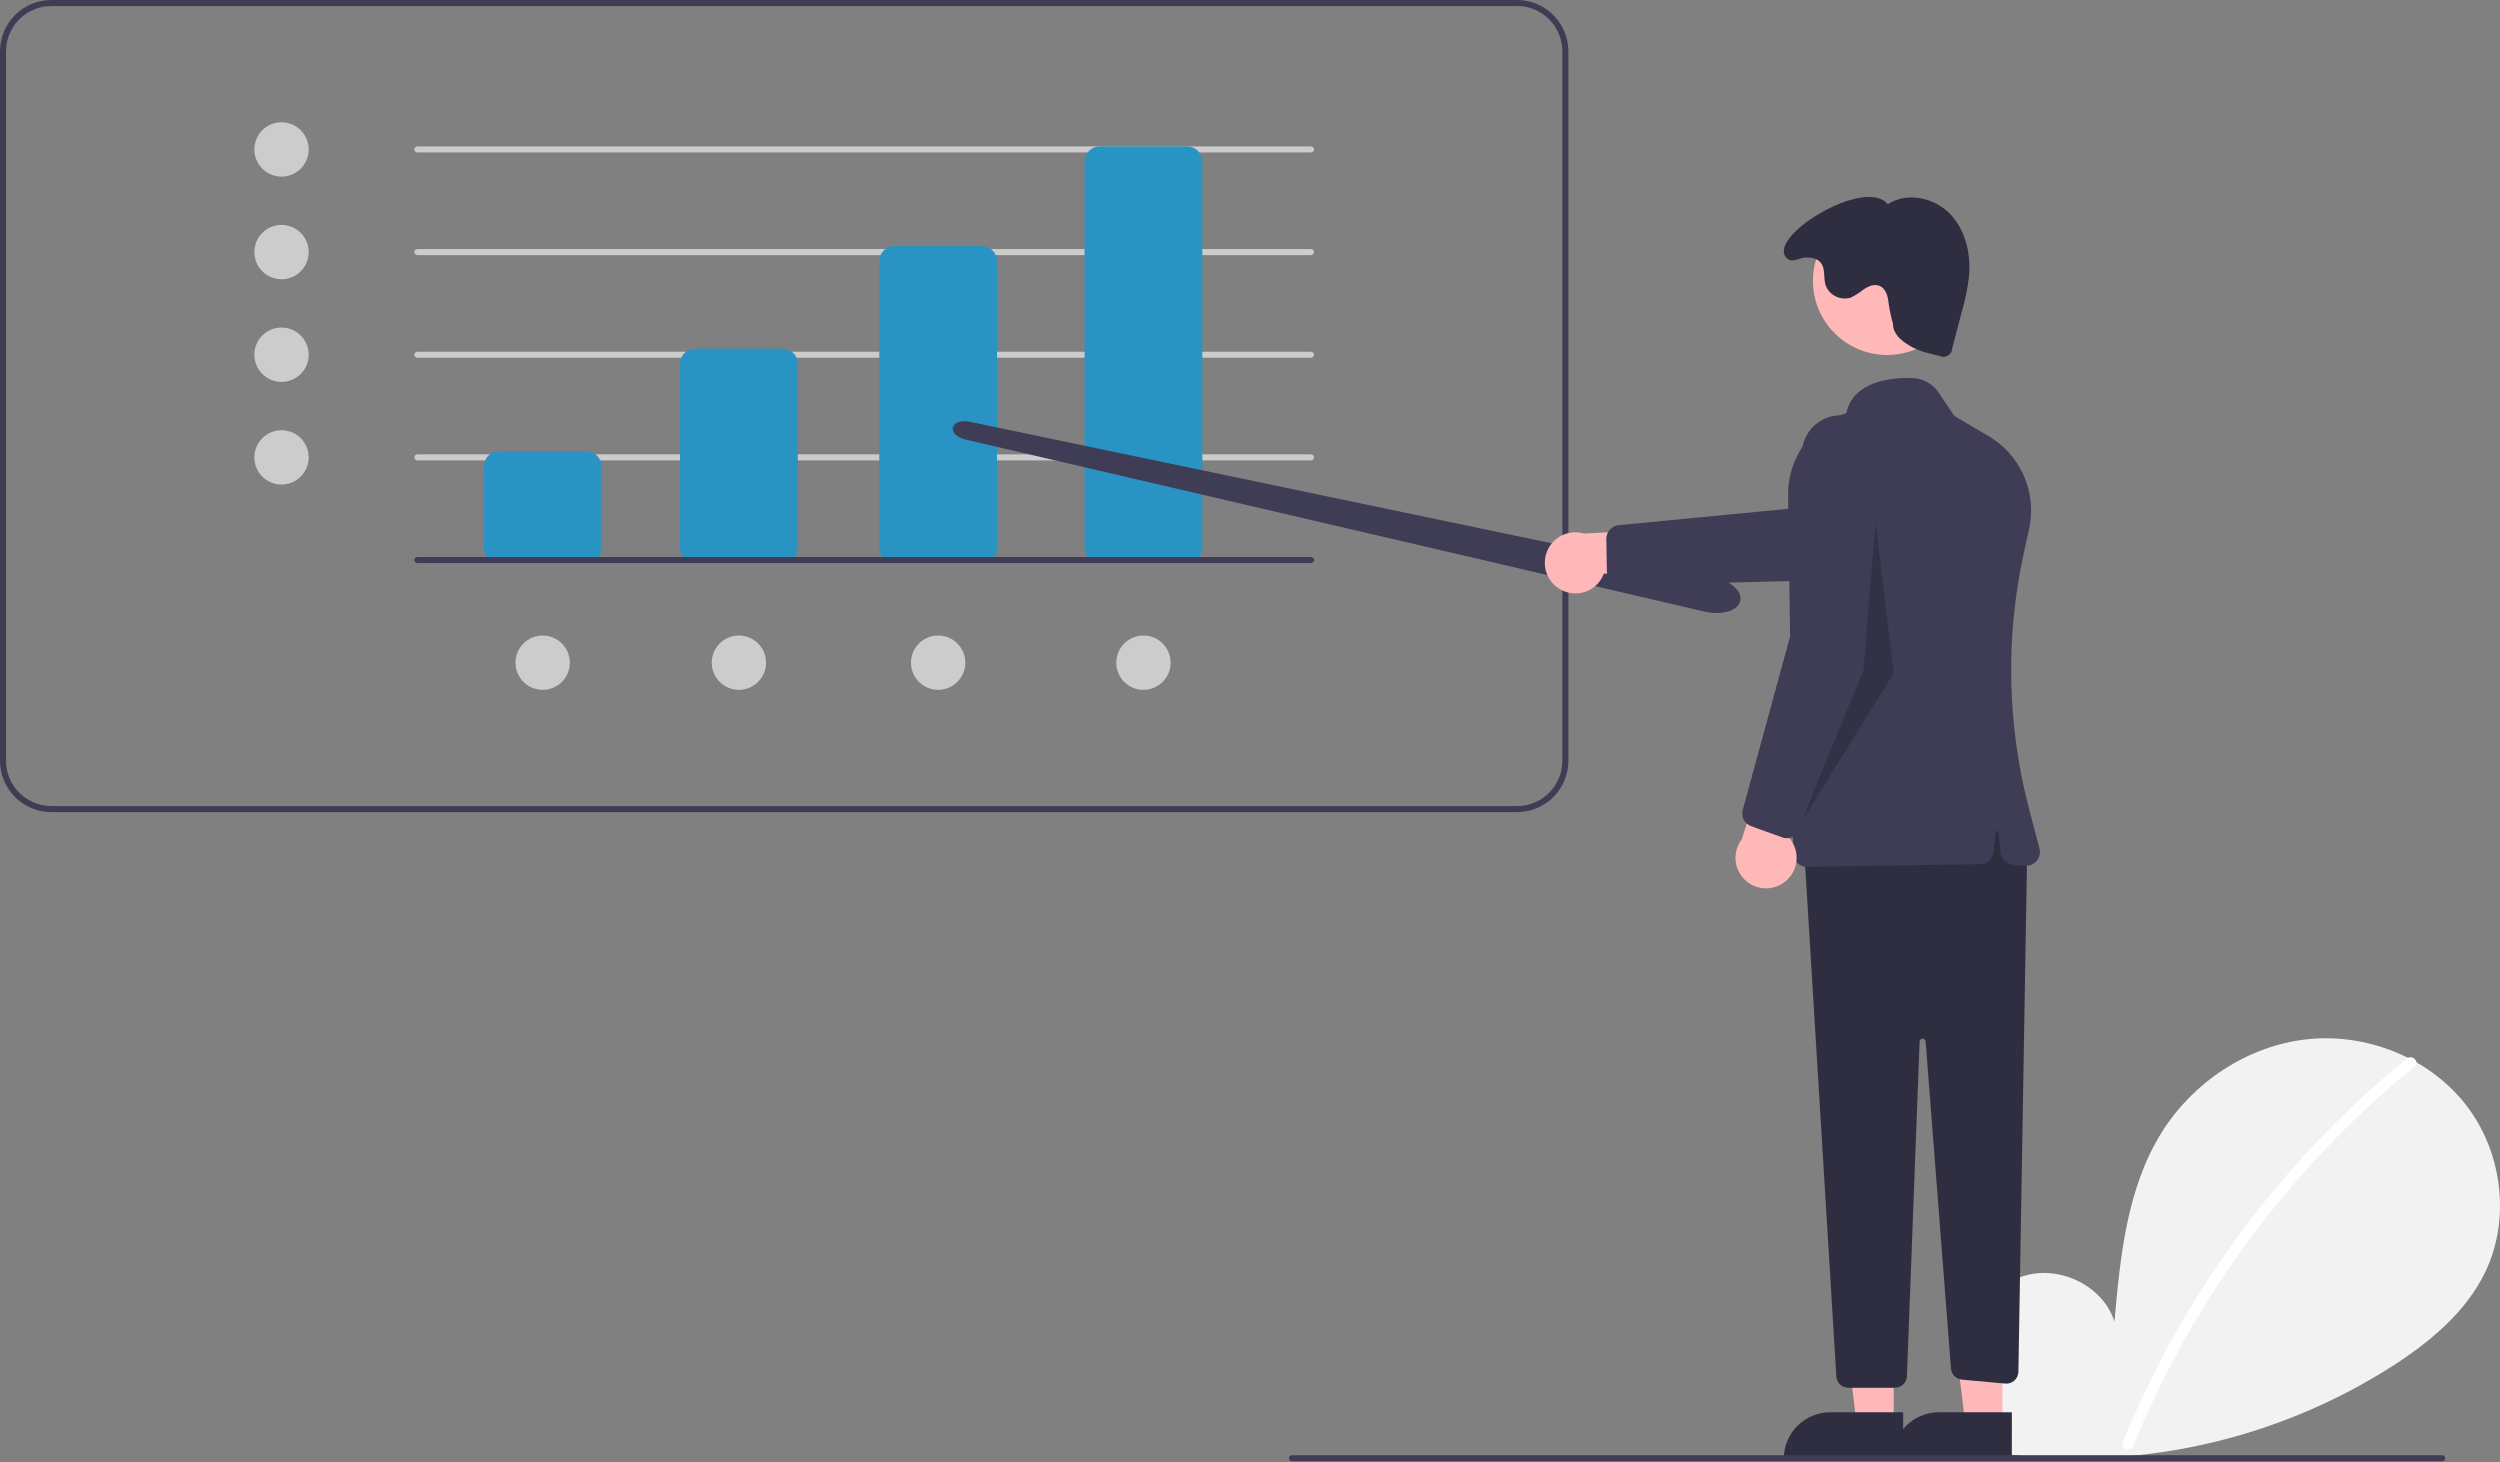 <svg width="200" height="117" viewBox="0 0 200 117" fill="none" xmlns="http://www.w3.org/2000/svg">
<rect x="0" y="0" width="200" height="117" fill="#808080" stroke="none"/>
<g clip-path="url(#clip0)">
<path d="M121.365 64.97H4.106C3.017 64.969 1.974 64.535 1.204 63.766C0.434 62.996 0.001 61.952 0 60.864V4.106C0.001 3.017 0.434 1.974 1.204 1.204C1.974 0.434 3.017 0.001 4.106 0H121.365C122.454 0.001 123.498 0.434 124.267 1.204C125.037 1.974 125.47 3.017 125.471 4.106V60.864C125.47 61.952 125.037 62.996 124.267 63.766C123.498 64.535 122.454 64.969 121.365 64.97V64.97ZM4.106 0.483C3.145 0.484 2.225 0.866 1.545 1.545C0.866 2.225 0.484 3.145 0.483 4.106V60.864C0.484 61.824 0.866 62.745 1.545 63.424C2.225 64.103 3.145 64.486 4.106 64.487H121.365C122.326 64.486 123.247 64.103 123.926 63.424C124.605 62.745 124.987 61.824 124.988 60.864V4.106C124.987 3.145 124.605 2.225 123.926 1.545C123.247 0.866 122.326 0.484 121.365 0.483H4.106Z" fill="#3F3D56"/>
<path d="M22.522 14.129C23.722 14.129 24.696 13.156 24.696 11.955C24.696 10.755 23.722 9.782 22.522 9.782C21.321 9.782 20.348 10.755 20.348 11.955C20.348 13.156 21.321 14.129 22.522 14.129Z" fill="#CCCCCC"/>
<path d="M22.522 22.341C23.722 22.341 24.696 21.368 24.696 20.167C24.696 18.967 23.722 17.994 22.522 17.994C21.321 17.994 20.348 18.967 20.348 20.167C20.348 21.368 21.321 22.341 22.522 22.341Z" fill="#CCCCCC"/>
<path d="M22.522 30.552C23.722 30.552 24.696 29.579 24.696 28.379C24.696 27.178 23.722 26.205 22.522 26.205C21.321 26.205 20.348 27.178 20.348 28.379C20.348 29.579 21.321 30.552 22.522 30.552Z" fill="#CCCCCC"/>
<path d="M22.522 38.764C23.722 38.764 24.696 37.791 24.696 36.591C24.696 35.39 23.722 34.417 22.522 34.417C21.321 34.417 20.348 35.39 20.348 36.591C20.348 37.791 21.321 38.764 22.522 38.764Z" fill="#CCCCCC"/>
<path d="M59.113 55.188C60.313 55.188 61.286 54.215 61.286 53.014C61.286 51.814 60.313 50.841 59.113 50.841C57.912 50.841 56.939 51.814 56.939 53.014C56.939 54.215 57.912 55.188 59.113 55.188Z" fill="#CCCCCC"/>
<path d="M43.414 55.188C44.614 55.188 45.588 54.215 45.588 53.014C45.588 51.814 44.614 50.841 43.414 50.841C42.213 50.841 41.24 51.814 41.24 53.014C41.24 54.215 42.213 55.188 43.414 55.188Z" fill="#CCCCCC"/>
<path d="M91.477 55.188C92.677 55.188 93.651 54.215 93.651 53.014C93.651 51.814 92.677 50.841 91.477 50.841C90.276 50.841 89.303 51.814 89.303 53.014C89.303 54.215 90.276 55.188 91.477 55.188Z" fill="#CCCCCC"/>
<path d="M75.053 55.188C76.254 55.188 77.227 54.215 77.227 53.014C77.227 51.814 76.254 50.841 75.053 50.841C73.853 50.841 72.879 51.814 72.879 53.014C72.879 54.215 73.853 55.188 75.053 55.188Z" fill="#CCCCCC"/>
<path d="M104.881 12.197H33.39C33.326 12.197 33.265 12.171 33.22 12.126C33.174 12.081 33.149 12.019 33.149 11.955C33.149 11.891 33.174 11.83 33.22 11.785C33.265 11.739 33.326 11.714 33.39 11.714H104.881C104.945 11.714 105.007 11.739 105.052 11.785C105.097 11.83 105.123 11.891 105.123 11.955C105.123 12.019 105.097 12.081 105.052 12.126C105.007 12.171 104.945 12.197 104.881 12.197Z" fill="#CCCCCC"/>
<path d="M104.881 20.409H33.39C33.326 20.409 33.265 20.383 33.22 20.338C33.174 20.293 33.149 20.231 33.149 20.167C33.149 20.103 33.174 20.042 33.22 19.997C33.265 19.951 33.326 19.926 33.39 19.926H104.881C104.945 19.926 105.007 19.951 105.052 19.997C105.097 20.042 105.123 20.103 105.123 20.167C105.123 20.231 105.097 20.293 105.052 20.338C105.007 20.383 104.945 20.409 104.881 20.409Z" fill="#CCCCCC"/>
<path d="M104.881 28.62H33.39C33.326 28.62 33.265 28.595 33.22 28.549C33.174 28.504 33.149 28.443 33.149 28.379C33.149 28.315 33.174 28.253 33.22 28.208C33.265 28.163 33.326 28.137 33.39 28.137H104.881C104.945 28.137 105.007 28.163 105.052 28.208C105.097 28.253 105.123 28.315 105.123 28.379C105.123 28.443 105.097 28.504 105.052 28.549C105.007 28.595 104.945 28.62 104.881 28.62Z" fill="#CCCCCC"/>
<path d="M104.881 36.832H33.39C33.326 36.832 33.265 36.807 33.22 36.761C33.174 36.716 33.149 36.655 33.149 36.591C33.149 36.527 33.174 36.465 33.22 36.42C33.265 36.375 33.326 36.349 33.39 36.349H104.881C104.945 36.349 105.007 36.375 105.052 36.42C105.097 36.465 105.123 36.527 105.123 36.591C105.123 36.655 105.097 36.716 105.052 36.761C105.007 36.807 104.945 36.832 104.881 36.832Z" fill="#CCCCCC"/>
<path d="M46.916 45.044H39.912C39.592 45.044 39.285 44.916 39.058 44.69C38.832 44.464 38.705 44.157 38.704 43.837V37.316C38.705 36.995 38.832 36.688 39.058 36.462C39.285 36.236 39.592 36.108 39.912 36.108H46.916C47.236 36.108 47.543 36.236 47.769 36.462C47.996 36.688 48.123 36.995 48.123 37.316V43.837C48.123 44.157 47.996 44.464 47.769 44.69C47.543 44.916 47.236 45.044 46.916 45.044V45.044Z" fill="#2993C3"/>
<path d="M62.615 45.044H55.611C55.291 45.044 54.984 44.916 54.757 44.69C54.531 44.464 54.404 44.157 54.403 43.837V29.104C54.404 28.783 54.531 28.477 54.757 28.25C54.984 28.024 55.291 27.896 55.611 27.896H62.615C62.935 27.896 63.242 28.024 63.469 28.25C63.695 28.477 63.822 28.783 63.823 29.104V43.837C63.822 44.157 63.695 44.464 63.469 44.69C63.242 44.916 62.935 45.044 62.615 45.044V45.044Z" fill="#2993C3"/>
<path d="M78.555 45.044H71.551C71.231 45.044 70.924 44.916 70.698 44.69C70.472 44.464 70.344 44.157 70.344 43.836V20.892C70.344 20.572 70.472 20.265 70.698 20.038C70.924 19.812 71.231 19.684 71.551 19.684H78.555C78.876 19.684 79.183 19.812 79.409 20.038C79.635 20.265 79.763 20.572 79.763 20.892V43.836C79.763 44.157 79.635 44.464 79.409 44.69C79.183 44.916 78.876 45.044 78.555 45.044V45.044Z" fill="#2993C3"/>
<path d="M94.979 45.044H87.975C87.654 45.044 87.348 44.916 87.121 44.69C86.895 44.464 86.767 44.157 86.767 43.836V12.921C86.767 12.601 86.895 12.294 87.121 12.068C87.348 11.842 87.654 11.714 87.975 11.714H94.979C95.299 11.714 95.606 11.842 95.832 12.068C96.059 12.294 96.186 12.601 96.186 12.921V43.836C96.186 44.157 96.059 44.464 95.832 44.69C95.606 44.916 95.299 45.044 94.979 45.044V45.044Z" fill="#2993C3"/>
<path d="M160.239 115.531C158.067 113.696 156.748 110.797 157.094 107.975C157.44 105.152 159.583 102.558 162.362 101.958C165.142 101.359 168.31 103.018 169.155 105.733C169.619 100.498 170.155 95.044 172.938 90.586C175.458 86.549 179.823 83.661 184.554 83.144C189.284 82.628 194.265 84.579 197.215 88.313C200.165 92.047 200.888 97.475 198.821 101.762C197.299 104.92 194.495 107.27 191.557 109.182C182.062 115.308 170.674 117.799 159.489 116.197L160.239 115.531Z" fill="#F2F2F2"/>
<path d="M192.537 84.688C188.634 87.867 185.053 91.423 181.846 95.304C176.828 101.356 172.767 108.143 169.805 115.426C169.588 115.957 170.451 116.188 170.666 115.663C175.512 103.826 183.249 93.393 193.168 85.319C193.614 84.956 192.979 84.328 192.537 84.688V84.688Z" fill="white"/>
<path d="M137.333 49.043C137.058 49.042 136.784 49.015 136.515 48.961H136.515C136.466 48.952 136.416 48.941 136.367 48.93L77.219 35.158C76.576 35.008 76.15 34.604 76.226 34.218C76.258 34.104 76.322 34.001 76.408 33.921C76.495 33.841 76.603 33.786 76.719 33.763C77.004 33.684 77.305 33.678 77.593 33.744L137.109 46.173C138.449 46.453 139.379 47.275 139.227 48.045C139.147 48.448 138.792 48.76 138.228 48.925C137.936 49.006 137.635 49.046 137.333 49.043Z" fill="#3F3D56"/>
<path d="M124.803 47.138C125.109 47.318 125.451 47.428 125.804 47.462C126.157 47.495 126.514 47.451 126.848 47.332C127.183 47.213 127.487 47.022 127.74 46.772C127.992 46.523 128.187 46.221 128.311 45.888L136.94 46.068L134.549 42.273L126.721 42.684C126.148 42.514 125.533 42.56 124.991 42.813C124.45 43.066 124.02 43.51 123.784 44.059C123.547 44.608 123.52 45.224 123.708 45.792C123.896 46.359 124.285 46.838 124.803 47.138V47.138Z" fill="#FFB8B8"/>
<path d="M128.551 45.76L128.506 43.115C128.503 42.842 128.602 42.577 128.783 42.374C128.965 42.17 129.217 42.042 129.488 42.014L144.994 40.518L157.914 36.282C158.303 36.154 158.715 36.105 159.124 36.138C159.533 36.17 159.932 36.284 160.296 36.472C160.661 36.66 160.985 36.918 161.249 37.233C161.513 37.547 161.712 37.91 161.834 38.302C161.956 38.694 161.999 39.106 161.961 39.515C161.922 39.923 161.803 40.32 161.609 40.682C161.416 41.044 161.153 41.364 160.835 41.623C160.517 41.883 160.15 42.076 159.757 42.193L145.457 46.426L129.665 46.828C129.426 46.833 129.192 46.761 128.999 46.62C128.806 46.48 128.664 46.28 128.595 46.052C128.567 45.957 128.552 45.858 128.551 45.76V45.76Z" fill="#3F3D56"/>
<path d="M151.497 113.946L148.536 113.946L147.127 102.525L151.498 102.525L151.497 113.946Z" fill="#FFB8B8"/>
<path d="M152.253 116.816L142.705 116.816V116.695C142.705 116.207 142.801 115.724 142.988 115.273C143.175 114.822 143.448 114.412 143.794 114.067C144.139 113.722 144.548 113.449 144.999 113.262C145.45 113.075 145.933 112.979 146.421 112.979H146.422L152.253 112.979L152.253 116.816Z" fill="#2F2E41"/>
<path d="M160.192 113.946L157.231 113.946L155.822 102.525L160.192 102.525L160.192 113.946Z" fill="#FFB8B8"/>
<path d="M160.947 116.816L151.4 116.816V116.695C151.4 116.207 151.496 115.724 151.683 115.273C151.87 114.822 152.143 114.412 152.488 114.067C152.833 113.722 153.243 113.449 153.694 113.262C154.145 113.075 154.628 112.979 155.116 112.979H155.116L160.948 112.979L160.947 116.816Z" fill="#2F2E41"/>
<path d="M162.179 67.79L161.472 109.741C161.47 109.873 161.44 110.004 161.385 110.125C161.33 110.246 161.251 110.354 161.152 110.443C161.053 110.532 160.937 110.599 160.811 110.641C160.685 110.683 160.551 110.698 160.419 110.686L156.954 110.371C156.727 110.351 156.514 110.25 156.354 110.088C156.193 109.925 156.096 109.712 156.078 109.484L154.05 83.316C154.045 83.255 154.017 83.197 153.971 83.156C153.926 83.115 153.866 83.092 153.804 83.093C153.742 83.094 153.684 83.119 153.64 83.162C153.596 83.206 153.57 83.264 153.568 83.326L152.554 110.093C152.544 110.342 152.438 110.579 152.258 110.752C152.078 110.925 151.838 111.022 151.588 111.022H147.872C147.626 111.022 147.389 110.928 147.21 110.76C147.031 110.591 146.923 110.361 146.908 110.115L144.307 67.548L159.764 63.684L162.179 67.79Z" fill="#2F2E41"/>
<path d="M150.968 28.398C154.244 28.398 156.9 25.742 156.9 22.466C156.9 19.19 154.244 16.534 150.968 16.534C147.692 16.534 145.036 19.19 145.036 22.466C145.036 25.742 147.692 28.398 150.968 28.398Z" fill="#FFB8B8"/>
<path d="M143.778 69.037C143.675 68.938 143.593 68.819 143.536 68.688C143.48 68.557 143.45 68.416 143.448 68.273L143.048 39.666C143.024 38.211 143.462 36.786 144.298 35.595C145.135 34.404 146.328 33.509 147.705 33.039C148.261 30.517 151.219 30.201 152.943 30.239C153.373 30.248 153.795 30.361 154.172 30.568C154.55 30.775 154.872 31.07 155.111 31.428L156.347 33.282L159.072 34.879C160.333 35.615 161.327 36.733 161.912 38.07C162.496 39.408 162.641 40.897 162.325 42.322L161.906 44.23C160.429 50.983 160.569 57.989 162.316 64.677L163.16 67.895C163.204 68.063 163.207 68.239 163.169 68.408C163.131 68.577 163.054 68.735 162.943 68.868C162.832 69.001 162.691 69.105 162.531 69.173C162.371 69.24 162.198 69.268 162.025 69.255L161.045 69.179C160.79 69.16 160.551 69.052 160.368 68.873C160.186 68.695 160.072 68.458 160.047 68.204L159.884 66.582C159.881 66.552 159.868 66.524 159.845 66.504C159.823 66.484 159.794 66.473 159.764 66.473C159.734 66.473 159.705 66.484 159.683 66.504C159.661 66.524 159.647 66.552 159.644 66.582L159.487 68.152C159.461 68.418 159.337 68.664 159.141 68.844C158.945 69.025 158.689 69.127 158.422 69.131L144.551 69.344C144.546 69.344 144.54 69.345 144.534 69.345C144.251 69.345 143.98 69.235 143.778 69.037V69.037Z" fill="#3F3D56"/>
<path d="M151.432 25.885C151.456 26.724 152.038 27.209 152.753 27.648C153.468 28.087 154.303 28.277 155.122 28.461C155.232 28.52 155.355 28.549 155.479 28.546C155.604 28.543 155.725 28.508 155.832 28.444C155.939 28.38 156.028 28.29 156.09 28.182C156.152 28.074 156.185 27.952 156.186 27.827L156.936 24.972C157.202 24.059 157.395 23.128 157.514 22.185C157.695 20.372 157.265 18.421 156 17.109C154.734 15.798 152.538 15.332 151.021 16.343C149.221 14.043 140.993 19.123 143.022 20.722C143.383 21.006 143.935 20.647 144.394 20.612C144.852 20.577 145.366 20.657 145.657 21.013C146.037 21.478 145.872 22.17 146.028 22.75C146.093 22.954 146.198 23.143 146.336 23.306C146.474 23.47 146.644 23.604 146.834 23.702C147.025 23.799 147.233 23.858 147.446 23.875C147.659 23.892 147.874 23.867 148.077 23.8C148.456 23.613 148.813 23.384 149.14 23.117C149.492 22.883 149.936 22.71 150.332 22.858C150.853 23.052 151.039 23.691 151.086 24.246C151.165 24.799 151.281 25.347 151.432 25.885V25.885Z" fill="#2F2E41"/>
<path d="M195.376 116.897H103.355C103.291 116.897 103.23 116.872 103.184 116.826C103.139 116.781 103.114 116.72 103.114 116.656C103.114 116.592 103.139 116.53 103.184 116.485C103.23 116.44 103.291 116.414 103.355 116.414H195.376C195.44 116.414 195.501 116.44 195.546 116.485C195.592 116.53 195.617 116.592 195.617 116.656C195.617 116.72 195.592 116.781 195.546 116.826C195.501 116.872 195.44 116.897 195.376 116.897Z" fill="#3F3D56"/>
<path opacity="0.2" d="M150.046 41.784L149.08 53.618L144.008 65.936L151.496 53.86L150.046 41.784Z" fill="black"/>
<path d="M142.822 70.523C143.099 70.3 143.323 70.02 143.48 69.702C143.637 69.383 143.722 69.034 143.729 68.679C143.737 68.324 143.666 67.972 143.523 67.647C143.379 67.322 143.166 67.033 142.899 66.799L146.13 58.796L141.734 59.684L139.339 67.148C138.977 67.623 138.801 68.215 138.846 68.811C138.89 69.407 139.152 69.966 139.581 70.382C140.011 70.798 140.578 71.042 141.175 71.068C141.772 71.094 142.358 70.9 142.822 70.523V70.523Z" fill="#FFB8B8"/>
<path d="M142.587 66.993L140.099 66.096C139.842 66.002 139.63 65.816 139.504 65.574C139.379 65.332 139.348 65.051 139.419 64.787L143.524 49.76L144.15 36.178C144.169 35.768 144.269 35.366 144.444 34.995C144.62 34.624 144.868 34.292 145.173 34.018C145.478 33.744 145.835 33.533 146.222 33.398C146.61 33.262 147.02 33.206 147.43 33.23C147.839 33.255 148.24 33.361 148.608 33.542C148.977 33.723 149.305 33.976 149.575 34.285C149.845 34.594 150.051 34.954 150.18 35.343C150.31 35.733 150.361 36.144 150.33 36.553L149.212 51.424L143.981 66.331C143.902 66.556 143.751 66.749 143.551 66.88C143.351 67.011 143.114 67.072 142.876 67.055C142.777 67.048 142.68 67.027 142.587 66.993Z" fill="#3F3D56"/>
<path d="M104.881 45.044H33.39C33.326 45.044 33.265 45.019 33.22 44.973C33.174 44.928 33.149 44.867 33.149 44.803C33.149 44.739 33.174 44.677 33.22 44.632C33.265 44.587 33.326 44.561 33.39 44.561H104.881C104.945 44.561 105.007 44.587 105.052 44.632C105.097 44.677 105.123 44.739 105.123 44.803C105.123 44.867 105.097 44.928 105.052 44.973C105.007 45.019 104.945 45.044 104.881 45.044Z" fill="#3F3D56"/>
</g>
<defs>
<clipPath id="clip0">
<rect width="200" height="116.897" fill="white"/>
</clipPath>
</defs>
</svg>

